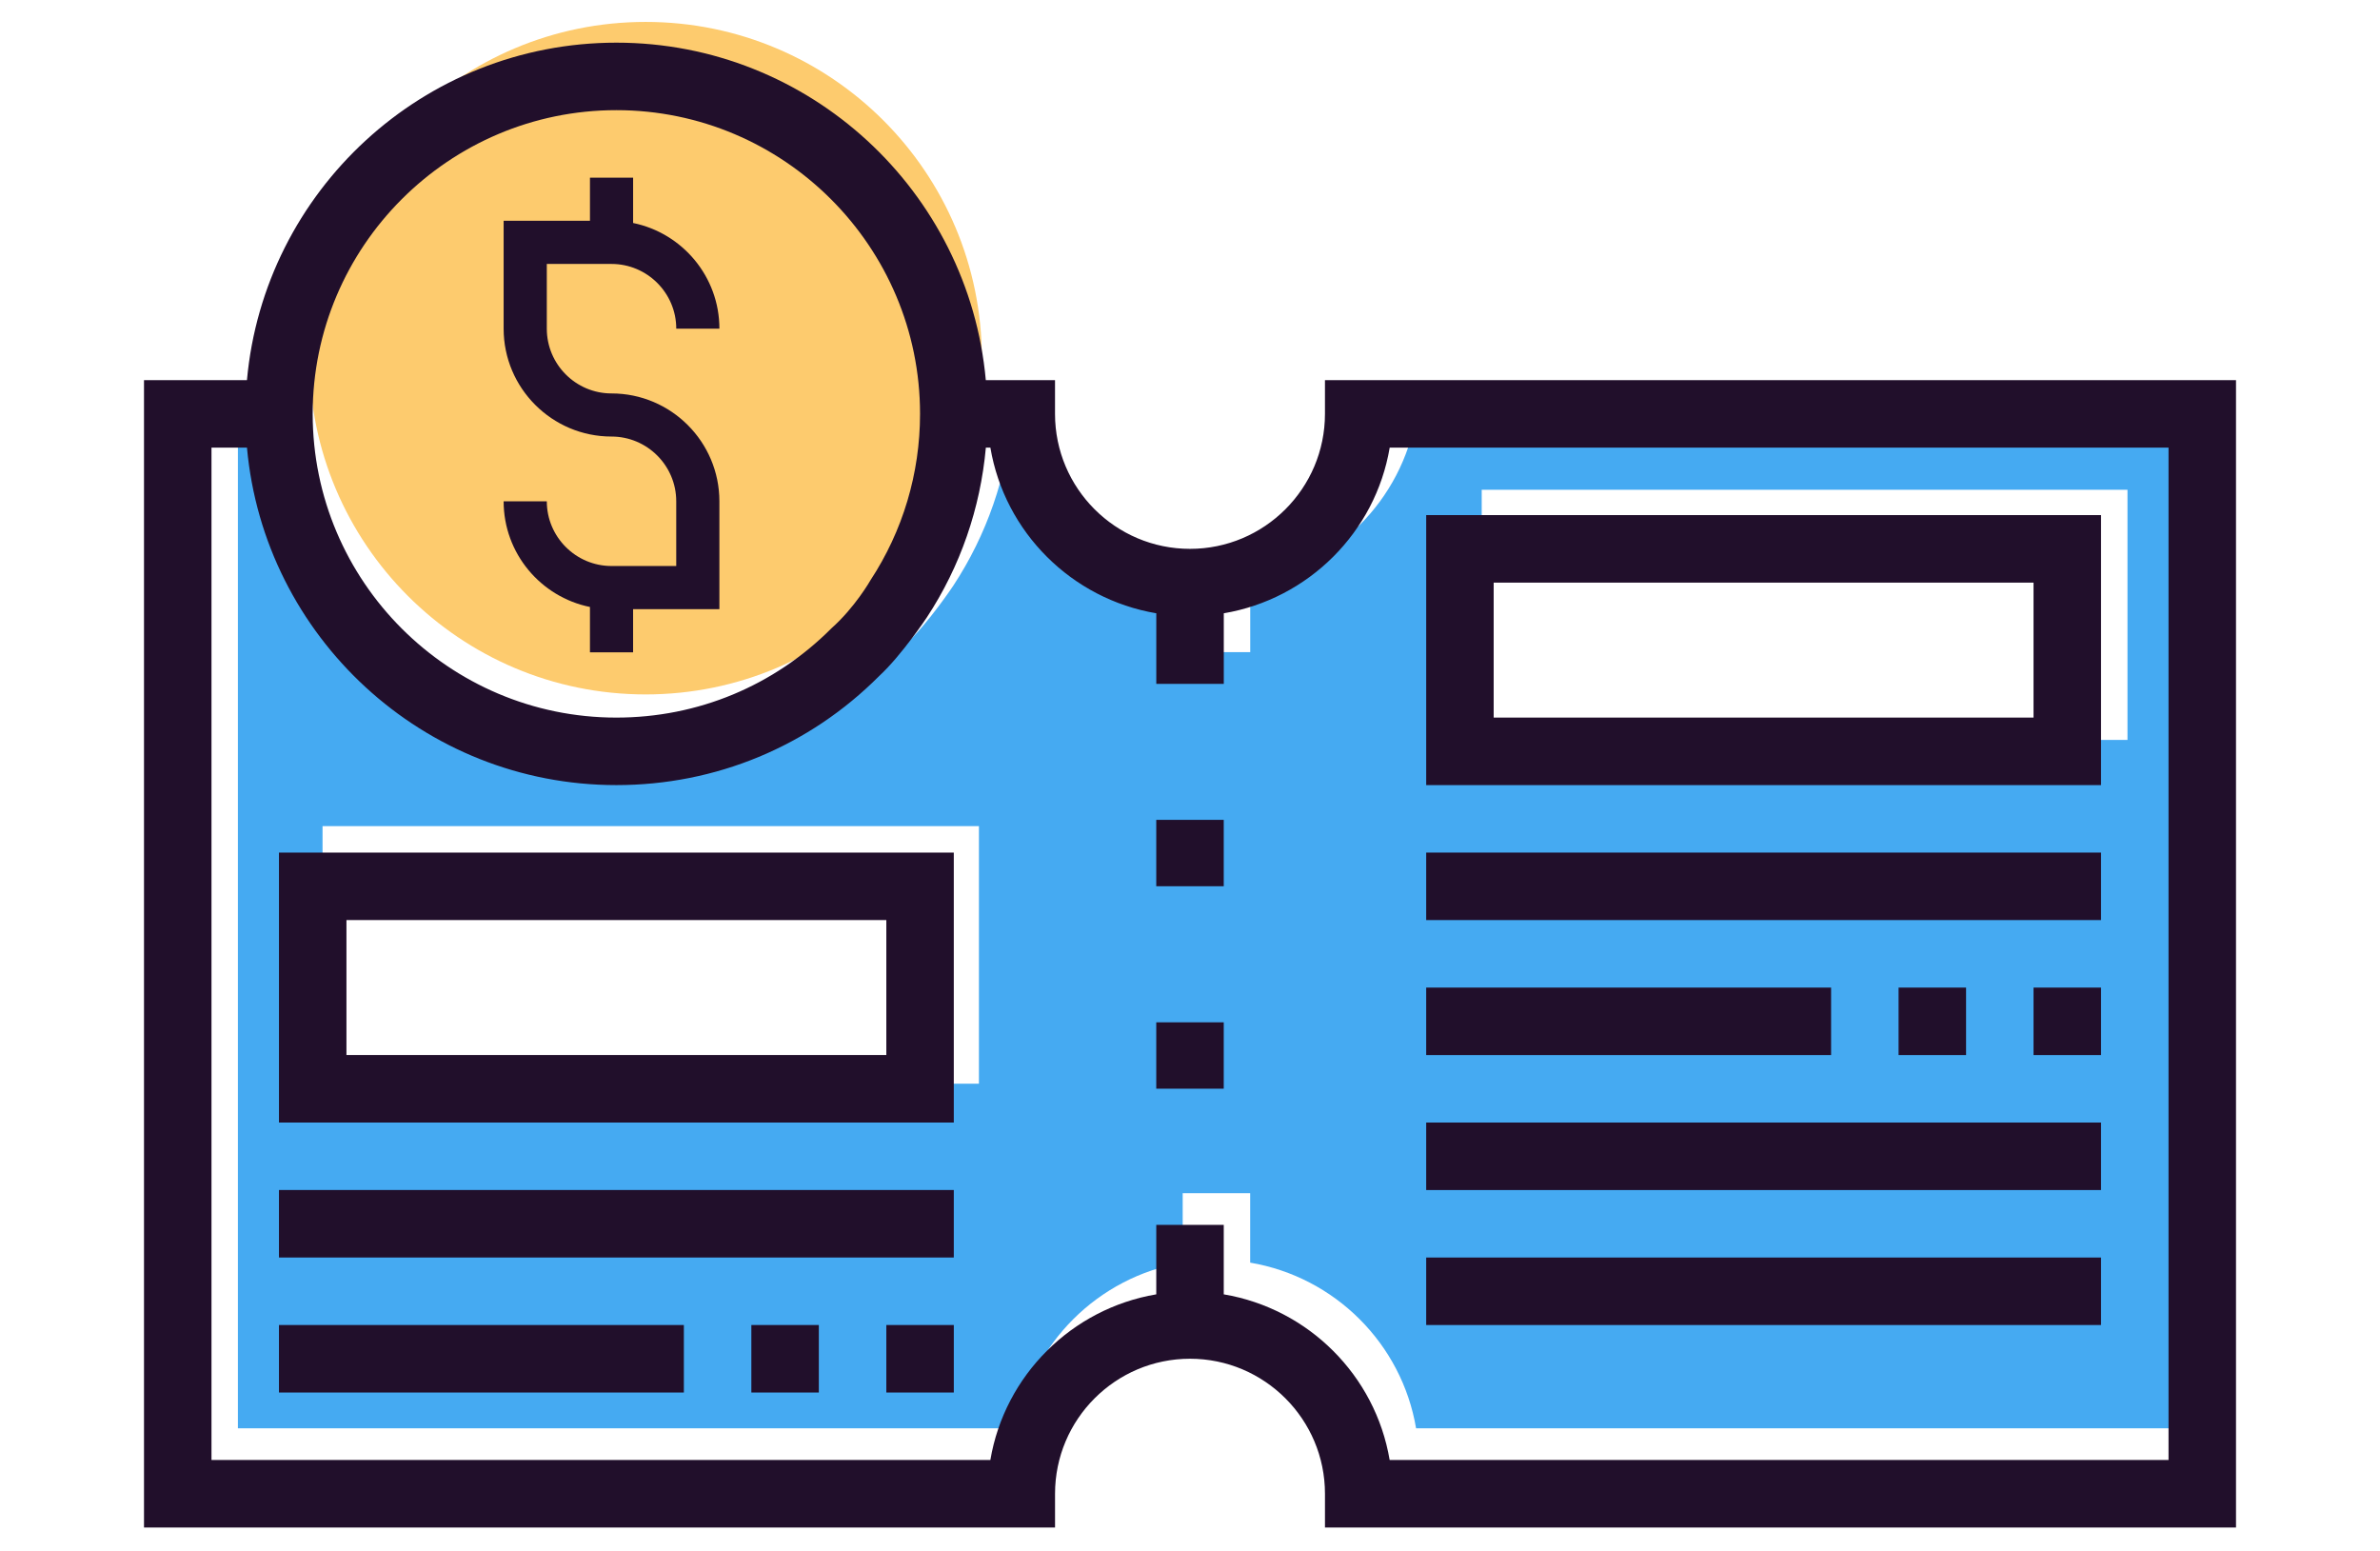 <?xml version="1.0" encoding="utf-8"?>
<!-- Generator: Adobe Illustrator 16.0.0, SVG Export Plug-In . SVG Version: 6.00 Build 0)  -->
<!DOCTYPE svg PUBLIC "-//W3C//DTD SVG 1.1//EN" "http://www.w3.org/Graphics/SVG/1.1/DTD/svg11.dtd">
<svg version="1.1" id="Layer_1" xmlns="http://www.w3.org/2000/svg" xmlns:xlink="http://www.w3.org/1999/xlink" x="0px" y="0px"
	 width="180px" height="117.307px" viewBox="0 0 180 117.307" enable-background="new 0 0 180 117.307" xml:space="preserve">
<g>
	<path fill="#45AAF2" d="M107.103,31.452c-1.079,6.4-6.147,11.448-12.548,12.528v5.336h-5.104v-5.336
		c-6.4-1.08-11.469-6.128-12.548-12.528h-0.342c-0.414,4.583-1.927,8.98-4.464,12.839c0,0-1.893,2.849-3.601,4.428
		c-5.305,5.323-12.363,8.253-19.88,8.253c-14.617,0-26.646-11.233-27.94-25.52h-2.683v76.557h58.907
		c1.079-6.4,6.146-11.447,12.547-12.527v-5.252h5.104v5.252c6.4,1.08,11.468,6.127,12.547,12.527h58.906V31.452H107.103z
		 M74.037,81.952H24.394V62.473h49.643V81.952z M160.902,55.952h-48.84V37.035h48.84V55.952z"/>
	<g>
		<circle fill="#FDCB6E" cx="48.829" cy="27.085" r="25.428"/>
	</g>
	<g>
		<g>
			<g>
				<path fill="#210F2B" d="M100.207,28.745v2.553c0,5.629-4.578,10.207-10.208,10.207c-5.63,0-10.208-4.578-10.208-10.207v-2.553
					h-5.234C73.265,14.459,61.234,3.226,46.617,3.226c-14.617,0-26.646,11.233-27.94,25.519h-7.786v86.766h68.902v-2.553
					c0-5.629,4.578-10.209,10.208-10.209c5.628,0,10.207,4.58,10.207,10.209v2.553h68.902V28.745H100.207z M70.097,46.688
					c2.537-3.858,4.05-8.256,4.464-12.839h0.342c1.079,6.4,6.147,11.448,12.548,12.528v5.336h5.104v-5.336
					c6.4-1.08,11.469-6.128,12.548-12.528h58.903v76.557H105.1c-1.079-6.398-6.146-11.447-12.547-12.527v-5.252h-5.104v5.252
					c-6.4,1.08-11.468,6.129-12.547,12.527H15.995V33.849h2.683c1.292,14.287,13.321,25.521,27.939,25.521
					c7.517,0,14.575-2.931,19.88-8.253C68.205,49.536,70.097,46.688,70.097,46.688z M62.882,47.513
					c-4.341,4.355-10.116,6.752-16.267,6.752c-12.662,0-22.967-10.304-22.967-22.967c0-12.663,10.305-22.968,22.967-22.968
					c12.663,0,22.968,10.305,22.968,22.968c0,4.496-1.299,8.85-3.754,12.588C65.831,43.886,64.664,45.932,62.882,47.513z"/>
			</g>
		</g>
		<g>
			<g>
				<path fill="#210F2B" d="M21.098,64.473v20.415h51.038V64.473H21.098z M67.033,79.783H26.202V69.576h40.831V79.783z"/>
			</g>
		</g>
		<g>
			<g>
				<rect x="21.098" y="89.989" fill="#210F2B" width="51.038" height="5.105"/>
			</g>
		</g>
		<g>
			<g>
				<rect x="21.098" y="100.198" fill="#210F2B" width="30.623" height="5.105"/>
			</g>
		</g>
		<g>
			<g>
				<path fill="#210F2B" d="M107.863,38.953v20.417h51.038V38.953H107.863z M153.797,54.265h-40.83V44.057h40.83V54.265z"/>
			</g>
		</g>
		<g>
			<g>
				<rect x="107.863" y="64.473" fill="#210F2B" width="51.038" height="5.104"/>
			</g>
		</g>
		<g>
			<g>
				<rect x="107.863" y="84.888" fill="#210F2B" width="51.038" height="5.104"/>
			</g>
		</g>
		<g>
			<g>
				<rect x="107.863" y="95.095" fill="#210F2B" width="51.038" height="5.104"/>
			</g>
		</g>
		<g>
			<g>
				<rect x="107.863" y="74.682" fill="#210F2B" width="30.623" height="5.103"/>
			</g>
		</g>
		<g>
			<g>
				<rect x="87.448" y="77.309" fill="#210F2B" width="5.104" height="5.019"/>
			</g>
		</g>
		<g>
			<g>
				<rect x="87.448" y="61.998" fill="#210F2B" width="5.104" height="5.02"/>
			</g>
		</g>
		<g>
			<g>
				<rect x="67.033" y="100.198" fill="#210F2B" width="5.104" height="5.105"/>
			</g>
		</g>
		<g>
			<g>
				<rect x="56.825" y="100.198" fill="#210F2B" width="5.104" height="5.105"/>
			</g>
		</g>
		<g>
			<g>
				<rect x="153.797" y="74.682" fill="#210F2B" width="5.104" height="5.103"/>
			</g>
		</g>
		<g>
			<g>
				<rect x="143.59" y="74.682" fill="#210F2B" width="5.104" height="5.103"/>
			</g>
		</g>
	</g>
	<path fill="#210F2B" d="M46.25,19.96c2.698,0,4.896,2.197,4.896,4.896h3.263c0-3.94-2.808-7.234-6.527-7.993v-3.429h-3.263v3.262
		H38.09v8.158c0,4.5,3.661,8.158,8.159,8.158c2.697,0,4.895,2.196,4.895,4.896v4.894H46.25c-2.698,0-4.895-2.197-4.895-4.894H38.09
		c0,3.94,2.808,7.234,6.528,7.992v3.429h3.263v-3.264h6.527V37.91c0-4.5-3.659-8.158-8.159-8.158c-2.698,0-4.894-2.197-4.894-4.895
		v-4.898h4.894V19.96L46.25,19.96z"/>
</g>
</svg>
